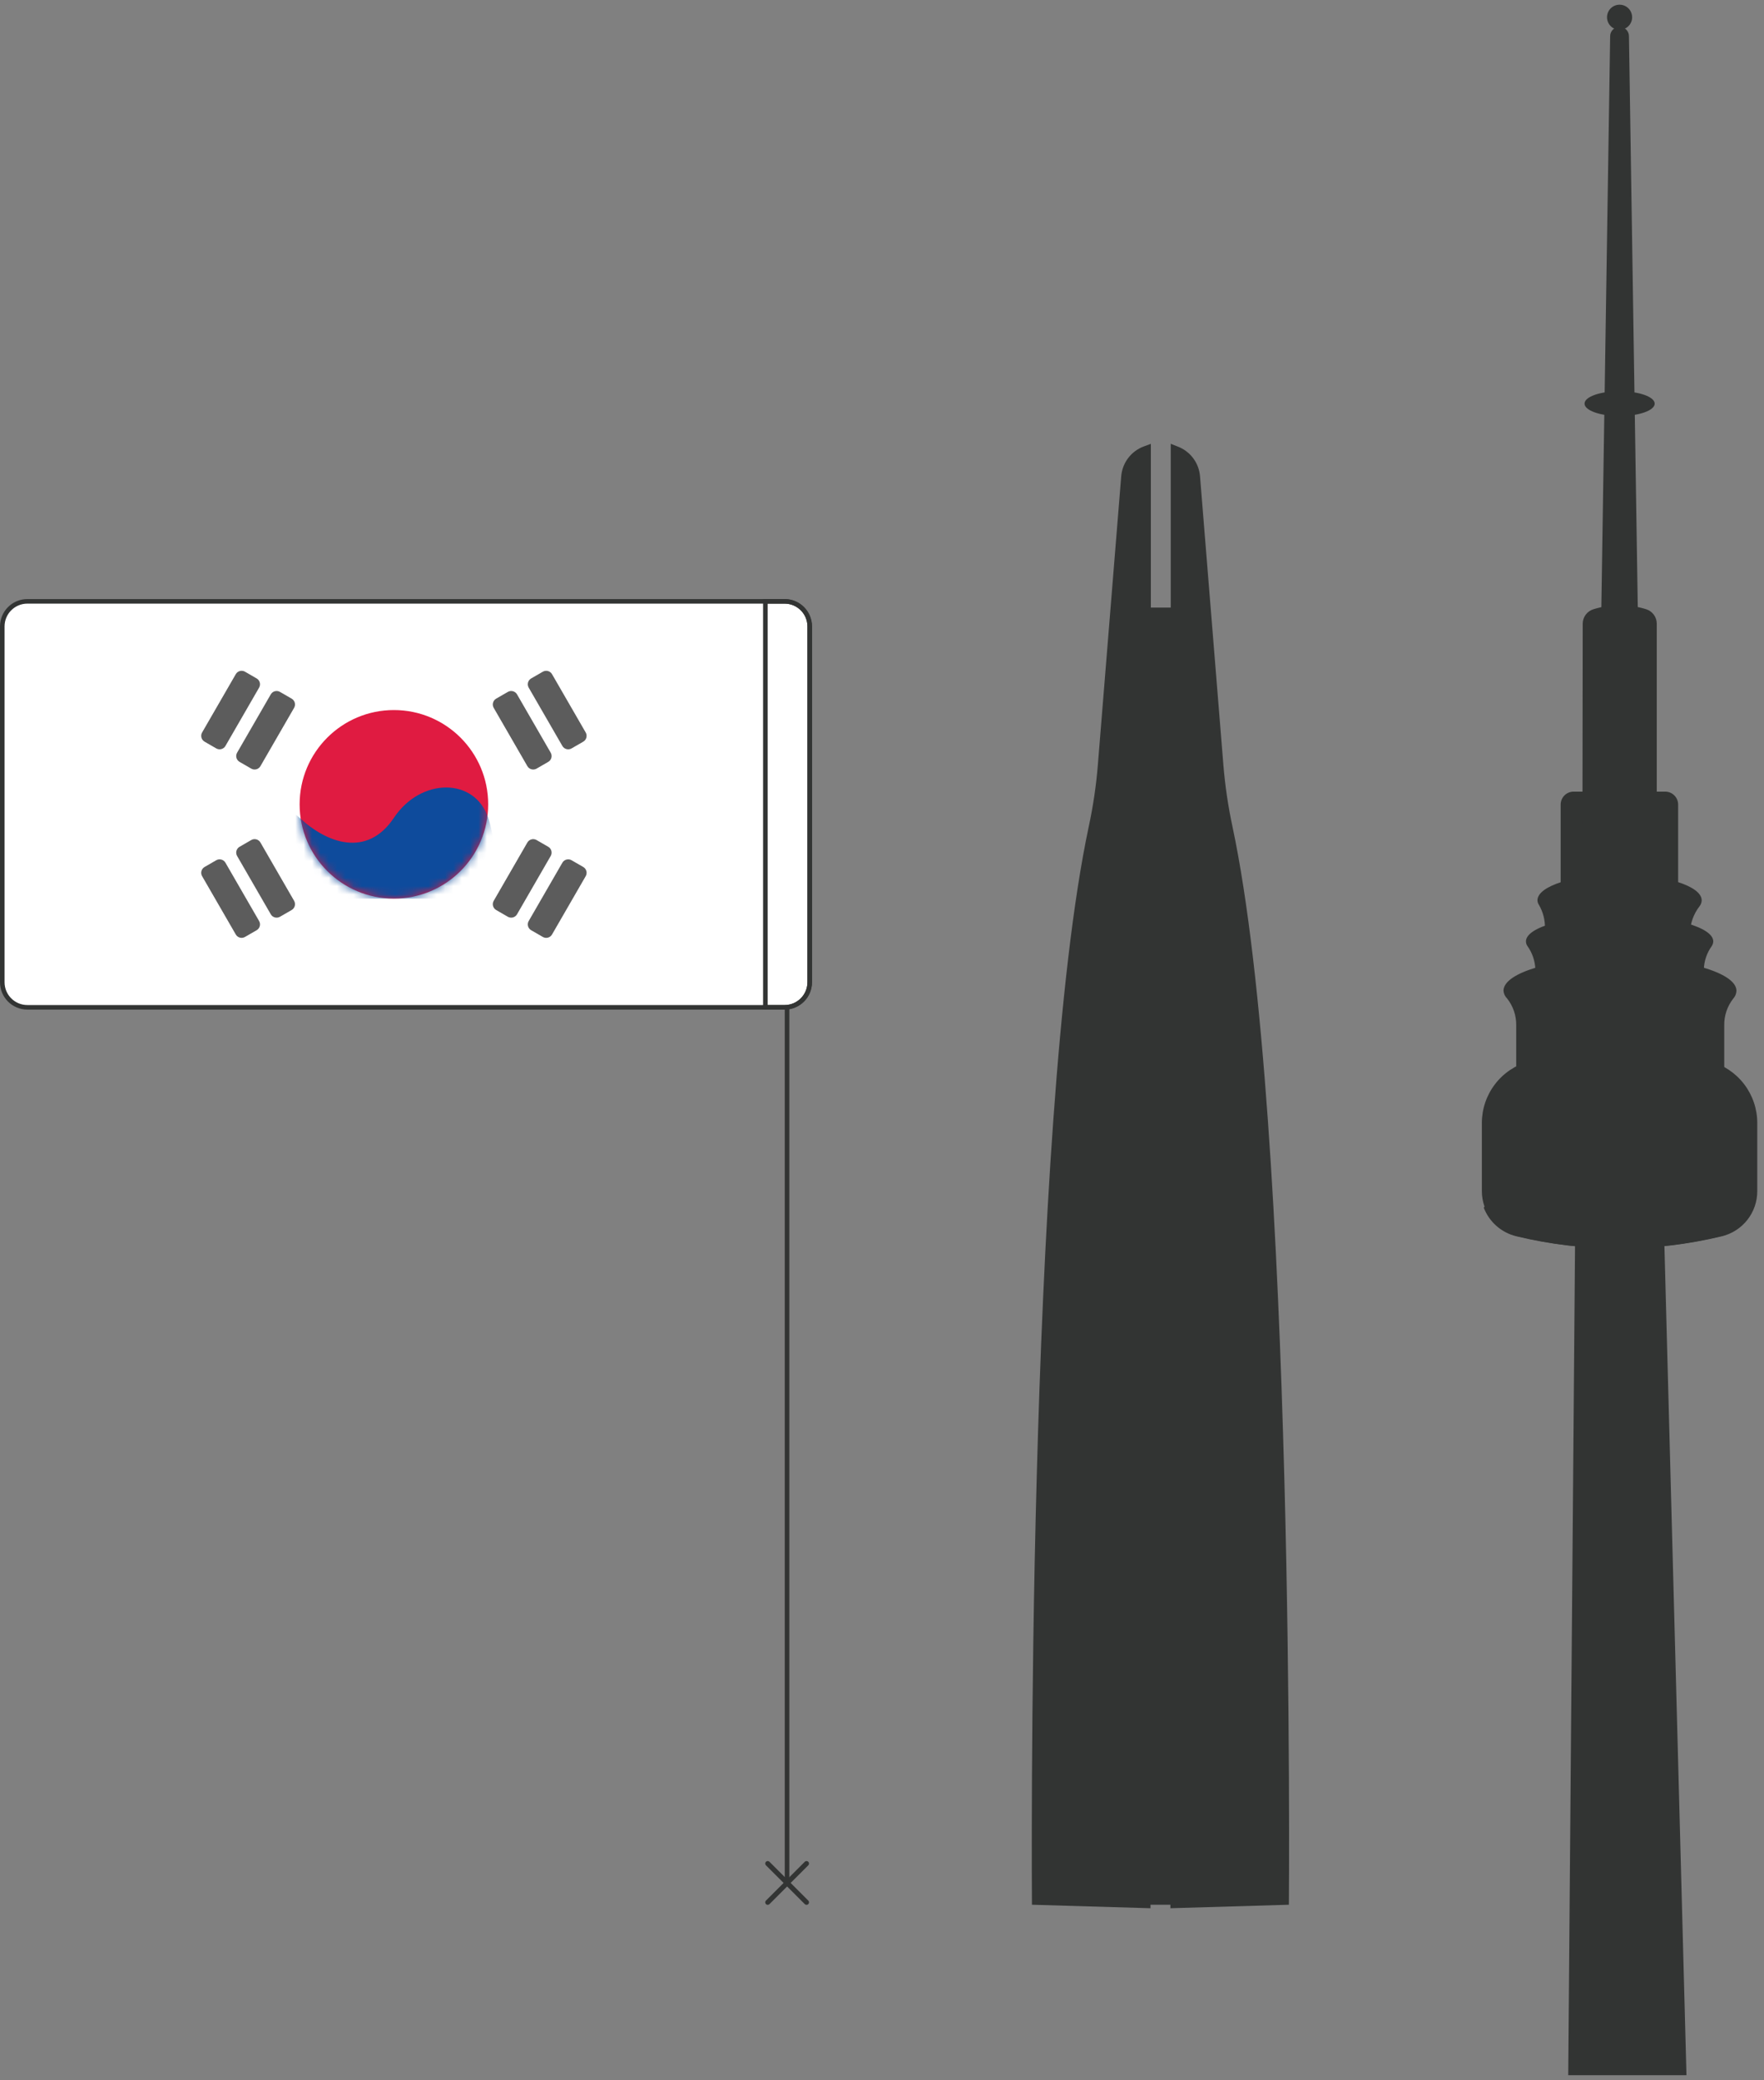<?xml version="1.0" encoding="UTF-8"?> <svg xmlns="http://www.w3.org/2000/svg" width="212" height="250" viewBox="0 0 212 250" fill="none"><rect x="0" y="0" width="212" height="250" fill="#808080" stroke="none"/> <path d="M96.928 228.937C96.849 228.937 96.773 228.906 96.717 228.85L92.053 224.187C91.997 224.131 91.966 224.054 91.966 223.975C91.966 223.896 91.997 223.819 92.053 223.763C92.11 223.707 92.186 223.676 92.265 223.676C92.345 223.676 92.421 223.707 92.477 223.763L97.141 228.427C97.182 228.469 97.211 228.522 97.222 228.58C97.234 228.638 97.227 228.698 97.205 228.753C97.182 228.808 97.144 228.854 97.094 228.887C97.045 228.92 96.987 228.937 96.928 228.937V228.937Z" fill="#323433"></path> <path d="M92.266 228.937C92.207 228.937 92.149 228.92 92.1 228.887C92.051 228.854 92.013 228.808 91.99 228.753C91.967 228.698 91.961 228.638 91.972 228.58C91.984 228.522 92.012 228.469 92.054 228.427L96.718 223.763C96.745 223.735 96.778 223.713 96.815 223.698C96.851 223.683 96.89 223.676 96.929 223.676C96.969 223.676 97.007 223.683 97.044 223.698C97.08 223.713 97.113 223.735 97.141 223.763C97.169 223.791 97.191 223.824 97.206 223.86C97.221 223.897 97.229 223.936 97.229 223.975C97.229 224.014 97.221 224.053 97.206 224.09C97.191 224.126 97.169 224.159 97.141 224.187L92.477 228.85C92.421 228.906 92.345 228.937 92.266 228.937Z" fill="#323433"></path> <line x1="94.589" y1="226.306" x2="94.589" y2="92.537" stroke="#323433" stroke-width="0.548"></line> <path d="M3.289 72.274H94.296C95.962 72.274 97.312 73.624 97.312 75.289V118.052C97.312 119.717 95.962 121.067 94.296 121.067H3.289C1.624 121.067 0.274 119.717 0.274 118.052V75.289C0.274 73.624 1.624 72.274 3.289 72.274Z" fill="white" stroke="#323433" stroke-width="0.548"></path> <path fill-rule="evenodd" clip-rule="evenodd" d="M47.34 108C53.597 108 58.67 102.928 58.67 96.67C58.67 90.413 53.597 85.34 47.34 85.34C41.083 85.34 36.01 90.413 36.01 96.67C36.01 102.928 41.083 108 47.34 108Z" fill="#E01B41"></path> <mask id="mask0_246_336" style="mask-type:alpha" maskUnits="userSpaceOnUse" x="36" y="85" width="23" height="24"> <path fill-rule="evenodd" clip-rule="evenodd" d="M47.34 108C53.597 108 58.67 102.928 58.67 96.67C58.67 90.413 53.597 85.34 47.34 85.34C41.083 85.34 36.01 90.413 36.01 96.67C36.01 102.928 41.083 108 47.34 108Z" fill="white"></path> </mask> <g mask="url(#mask0_246_336)"> <path fill-rule="evenodd" clip-rule="evenodd" d="M36.01 98.289C39.247 101.324 44.103 103.145 47.34 98.289C50.577 93.433 57.052 93.433 58.67 98.289C60.289 103.145 58.67 108.001 58.67 108.001H36.01C36.01 108.001 32.773 95.254 36.01 98.289Z" fill="#0E4B9C"></path> </g> <path opacity="0.75" fill-rule="evenodd" clip-rule="evenodd" d="M28.337 81.026C28.56 80.639 29.055 80.507 29.442 80.73L30.844 81.54C31.231 81.763 31.364 82.258 31.14 82.645L27.094 89.654C26.87 90.041 26.375 90.174 25.988 89.95L24.586 89.141C24.199 88.917 24.067 88.422 24.29 88.035L28.337 81.026ZM63.836 81.54C63.449 81.764 63.316 82.259 63.54 82.646L67.586 89.655C67.81 90.042 68.305 90.174 68.692 89.951L70.094 89.142C70.481 88.918 70.613 88.423 70.39 88.036L66.343 81.027C66.12 80.64 65.625 80.508 65.238 80.731L63.836 81.54ZM59.63 83.968C59.243 84.192 59.111 84.687 59.334 85.074L63.38 92.082C63.604 92.469 64.099 92.602 64.486 92.379L65.888 91.569C66.275 91.346 66.407 90.851 66.184 90.464L62.138 83.455C61.914 83.068 61.419 82.935 61.032 83.159L59.63 83.968ZM24.29 105.306C24.067 104.918 24.199 104.424 24.587 104.2L25.988 103.391C26.375 103.167 26.87 103.3 27.094 103.687L31.14 110.696C31.364 111.083 31.231 111.578 30.844 111.801L29.442 112.61C29.055 112.834 28.56 112.701 28.337 112.314L24.29 105.306ZM28.792 101.772C28.405 101.996 28.273 102.491 28.496 102.878L32.542 109.886C32.766 110.273 33.261 110.406 33.648 110.183L35.05 109.373C35.437 109.15 35.569 108.655 35.346 108.268L31.299 101.259C31.076 100.872 30.581 100.739 30.194 100.963L28.792 101.772ZM63.38 101.259C63.604 100.872 64.099 100.74 64.486 100.963L65.888 101.773C66.275 101.996 66.407 102.491 66.184 102.878L62.138 109.887C61.914 110.274 61.419 110.407 61.032 110.183L59.63 109.374C59.243 109.15 59.111 108.655 59.334 108.268L63.38 101.259ZM68.692 103.391C68.305 103.168 67.81 103.3 67.586 103.687L63.54 110.696C63.316 111.083 63.449 111.578 63.836 111.801L65.238 112.611C65.625 112.834 66.12 112.702 66.343 112.315L70.39 105.306C70.613 104.919 70.481 104.424 70.094 104.2L68.692 103.391ZM33.648 83.158C33.261 82.935 32.766 83.067 32.542 83.454L28.496 90.463C28.272 90.85 28.405 91.345 28.792 91.569L30.194 92.378C30.581 92.601 31.076 92.469 31.299 92.082L35.346 85.073C35.569 84.686 35.437 84.191 35.049 83.968L33.648 83.158Z" fill="#262626"></path> <path d="M91.981 72.274H94.297C95.962 72.274 97.312 73.624 97.312 75.289V118.052C97.312 119.717 95.962 121.067 94.297 121.067H91.981V72.274Z" stroke="#323433" stroke-width="0.548"></path> <path d="M130.85 99.336C131.373 96.902 131.737 94.437 131.94 91.956L134.75 57.236C134.815 56.447 135.102 55.693 135.578 55.061C136.054 54.429 136.7 53.945 137.44 53.666L138.31 53.346V73.026H140.7V53.336L141.53 53.666C142.272 53.946 142.919 54.431 143.395 55.065C143.871 55.699 144.158 56.456 144.22 57.246L147.03 91.966C147.234 94.447 147.598 96.912 148.12 99.346C155.69 134.936 154.9 228.926 154.9 228.926L140.66 229.346V228.926H138.27V229.346L124.02 228.926C124.02 228.926 123.28 134.926 130.85 99.336Z" fill="#323433"></path> <path d="M180.691 119.083C180.691 116.843 186.941 115.083 194.691 115.083C202.441 115.083 208.691 116.893 208.691 119.083C208.676 119.432 208.538 119.765 208.301 120.023C207.58 120.943 207.199 122.084 207.221 123.253V131.143H182.221V123.253C182.244 122.084 181.862 120.943 181.141 120.023C180.882 119.775 180.722 119.441 180.691 119.083V119.083Z" fill="#323433"></path> <path d="M183.391 113.143C183.391 111.423 188.391 110.023 194.641 110.023C200.891 110.023 205.901 111.423 205.901 113.143C205.895 113.351 205.829 113.552 205.711 113.723C205.123 114.54 204.796 115.516 204.771 116.523V117.863H184.521V116.523C184.492 115.517 184.165 114.543 183.581 113.723C183.459 113.554 183.393 113.351 183.391 113.143V113.143Z" fill="#323433"></path> <path d="M184.772 108.213C184.772 106.483 189.192 105.093 194.642 105.093C200.092 105.093 204.512 106.483 204.512 108.213C204.504 108.472 204.413 108.721 204.252 108.923C203.531 109.852 203.128 110.988 203.102 112.163V112.983H185.672V111.583C185.701 110.599 185.455 109.626 184.962 108.773C184.849 108.607 184.784 108.413 184.772 108.213V108.213Z" fill="#323433"></path> <path d="M200.122 95.143H189.122C188.708 95.143 188.311 95.307 188.019 95.6C187.726 95.892 187.562 96.289 187.562 96.703V108.293H201.682V96.713C201.683 96.507 201.644 96.303 201.566 96.113C201.488 95.923 201.373 95.749 201.228 95.603C201.083 95.458 200.911 95.342 200.721 95.263C200.531 95.184 200.327 95.143 200.122 95.143V95.143Z" fill="#323433"></path> <path d="M190.432 48.513C190.432 49.333 192.312 50.003 194.642 50.003C196.972 50.003 198.862 49.333 198.862 48.513C198.862 47.693 196.972 47.023 194.642 47.023C192.312 47.023 190.432 47.683 190.432 48.513Z" fill="#323433"></path> <path d="M196.152 2.083C196.154 1.784 196.067 1.491 195.903 1.241C195.738 0.992 195.503 0.797 195.227 0.681C194.951 0.565 194.647 0.534 194.354 0.591C194.06 0.648 193.79 0.791 193.578 1.002C193.366 1.212 193.221 1.482 193.162 1.775C193.103 2.068 193.132 2.372 193.246 2.649C193.36 2.925 193.554 3.161 193.802 3.328C194.051 3.494 194.343 3.583 194.642 3.583C195.041 3.583 195.424 3.425 195.707 3.144C195.989 2.863 196.15 2.482 196.152 2.083V2.083Z" fill="#323433"></path> <path d="M193.511 4.333L192.381 77.583C192.372 78.182 192.601 78.761 193.019 79.191C193.436 79.622 194.007 79.869 194.606 79.878C195.206 79.887 195.784 79.658 196.215 79.241C196.645 78.823 196.892 78.252 196.901 77.653V77.583L195.771 4.353C195.771 4.053 195.652 3.766 195.44 3.554C195.228 3.342 194.941 3.223 194.641 3.223C194.342 3.223 194.054 3.342 193.842 3.554C193.63 3.766 193.511 4.053 193.511 4.353V4.333Z" fill="#323433"></path> <path d="M190.172 106.143H199.112V74.963C199.113 74.576 198.991 74.198 198.762 73.885C198.534 73.572 198.212 73.34 197.842 73.223C196.871 72.919 195.86 72.758 194.842 72.743C193.711 72.726 192.583 72.888 191.502 73.223C191.129 73.337 190.803 73.567 190.57 73.88C190.338 74.193 190.213 74.573 190.212 74.963L190.172 106.143Z" fill="#323433"></path> <path d="M178.091 143.153C178.091 144.408 178.513 145.626 179.289 146.611C180.066 147.596 181.151 148.291 182.371 148.583C190.445 150.536 198.868 150.536 206.941 148.583C208.155 148.287 209.234 147.592 210.005 146.609C210.775 145.626 211.193 144.412 211.191 143.163V134.963C211.19 133.281 210.636 131.646 209.616 130.309C208.595 128.972 207.164 128.008 205.541 127.563C198.412 125.59 190.881 125.59 183.751 127.563C182.127 128.006 180.694 128.97 179.671 130.307C178.649 131.644 178.093 133.28 178.091 134.963V143.153Z" fill="#323433"></path> <path d="M206.792 148.583C198.721 150.534 190.302 150.534 182.232 148.583C181.351 148.371 180.535 147.948 179.854 147.351C179.173 146.753 178.647 145.999 178.322 145.153C180.102 142.413 186.662 140.373 194.502 140.373C202.342 140.373 208.902 142.373 210.672 145.153C210.354 145.998 209.835 146.752 209.158 147.35C208.482 147.948 207.669 148.371 206.792 148.583V148.583Z" fill="#323433"></path> <path d="M188.472 249.413L189.302 148.233C189.328 147.35 189.698 146.511 190.333 145.897C190.968 145.282 191.818 144.94 192.702 144.943H196.592C197.475 144.942 198.323 145.286 198.958 145.9C199.592 146.514 199.963 147.35 199.992 148.233L202.682 249.413H188.472Z" fill="#323433"></path> </svg> 